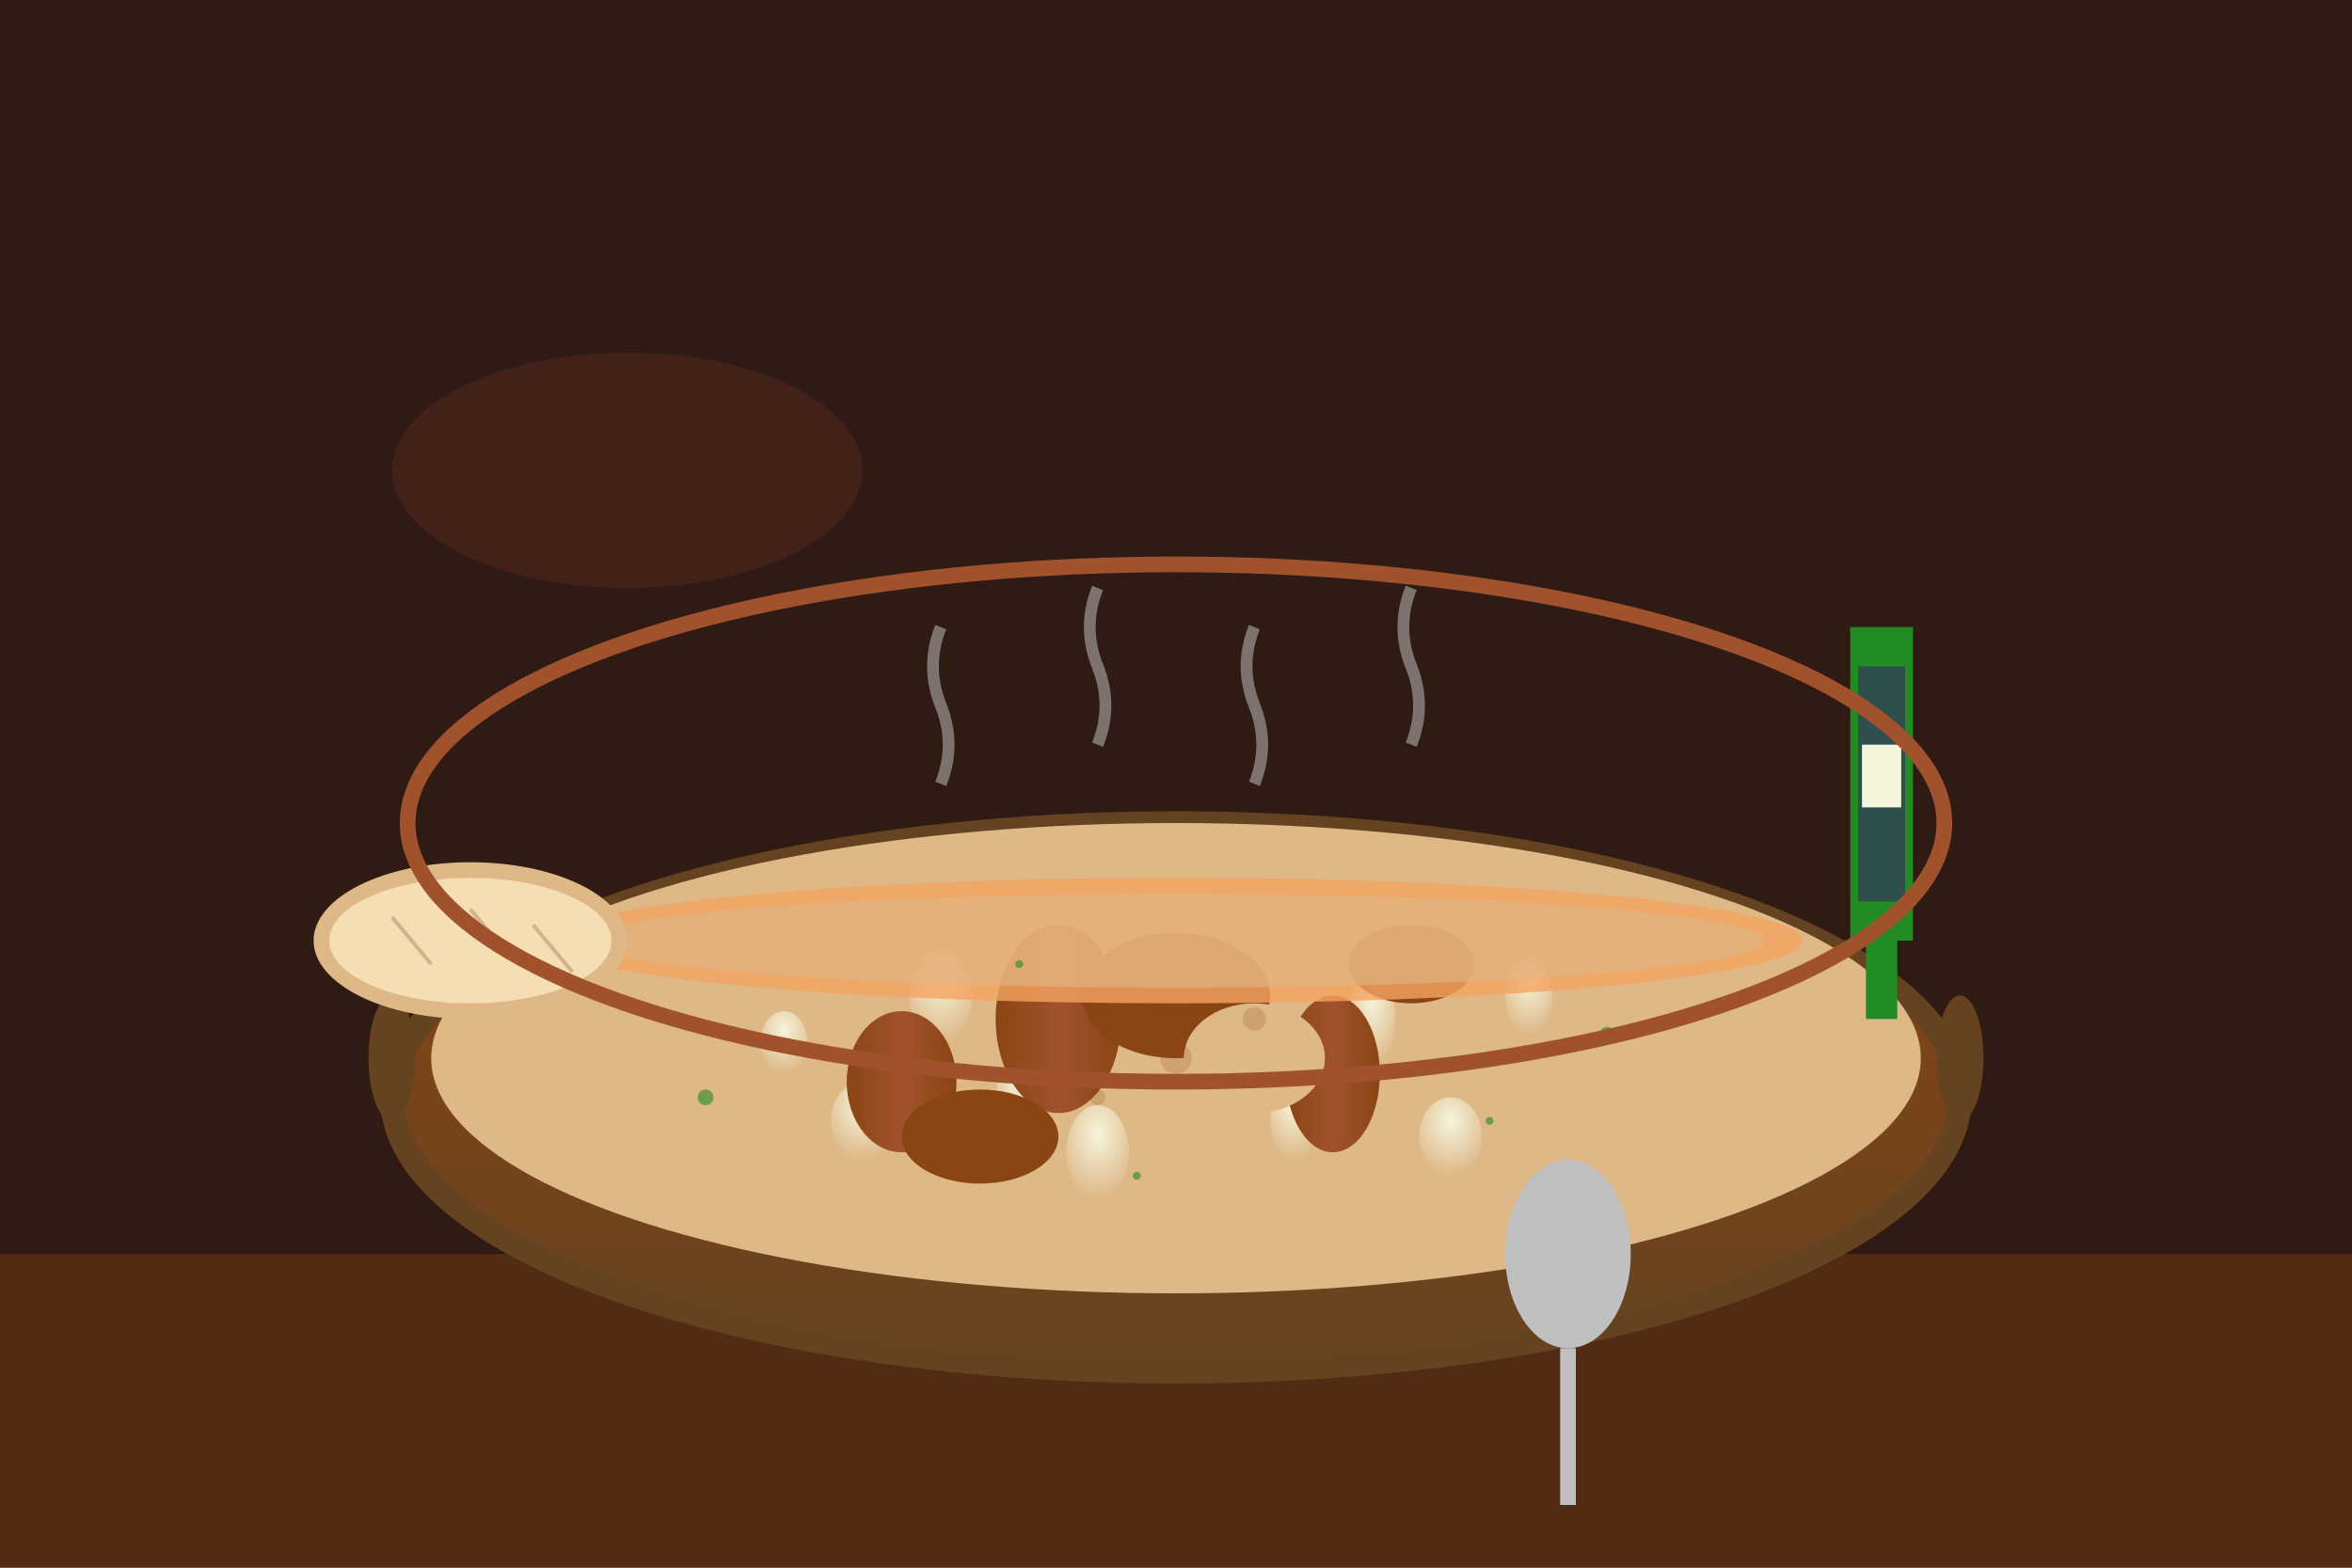<svg xmlns="http://www.w3.org/2000/svg" viewBox="0 0 300 200" preserveAspectRatio="xMidYMid slice">
  <defs>
    <linearGradient id="casseroleGradient" x1="0%" y1="0%" x2="0%" y2="100%">
      <stop offset="0%" style="stop-color:#8B4513;stop-opacity:1" />
      <stop offset="100%" style="stop-color:#654321;stop-opacity:1" />
    </linearGradient>
    
    <radialGradient id="beanGradient" cx="50%" cy="30%" r="70%">
      <stop offset="0%" style="stop-color:#F5F5DC;stop-opacity:1" />
      <stop offset="100%" style="stop-color:#DEB887;stop-opacity:1" />
    </radialGradient>
    
    <linearGradient id="sausageGradient" x1="0%" y1="0%" x2="100%" y2="0%">
      <stop offset="0%" style="stop-color:#8B4513;stop-opacity:1" />
      <stop offset="50%" style="stop-color:#A0522D;stop-opacity:1" />
      <stop offset="100%" style="stop-color:#8B4513;stop-opacity:1" />
    </linearGradient>
  </defs>
  
  <!-- Background -->
  <rect width="300" height="200" fill="#2F1B14"/>
  
  <!-- Rustic table -->
  <rect x="0" y="160" width="300" height="40" fill="#8B4513" opacity="0.4"/>
  
  <!-- Traditional cassoulet pot -->
  <ellipse cx="150" cy="140" rx="100" ry="35" fill="url(#casseroleGradient)" stroke="#654321" stroke-width="3"/>
  <ellipse cx="150" cy="135" rx="95" ry="30" fill="#DEB887"/>
  
  <!-- Cassoulet contents -->
  <g transform="translate(150,135)">
    <!-- White beans -->
    <ellipse cx="-30" cy="-8" rx="4" ry="6" fill="url(#beanGradient)"/>
    <ellipse cx="-20" cy="5" rx="3" ry="5" fill="url(#beanGradient)"/>
    <ellipse cx="-40" cy="8" rx="4" ry="5" fill="url(#beanGradient)"/>
    <ellipse cx="25" cy="-5" rx="3" ry="6" fill="url(#beanGradient)"/>
    <ellipse cx="35" cy="10" rx="4" ry="5" fill="url(#beanGradient)"/>
    <ellipse cx="15" cy="8" rx="3" ry="5" fill="url(#beanGradient)"/>
    <ellipse cx="-10" cy="12" rx="4" ry="6" fill="url(#beanGradient)"/>
    <ellipse cx="5" cy="-10" rx="3" ry="5" fill="url(#beanGradient)"/>
    <ellipse cx="-50" cy="-2" rx="3" ry="4" fill="url(#beanGradient)"/>
    <ellipse cx="45" cy="-8" rx="3" ry="5" fill="url(#beanGradient)"/>
    
    <!-- Toulouse sausage slices -->
    <ellipse cx="-15" cy="-5" rx="8" ry="12" fill="url(#sausageGradient)"/>
    <ellipse cx="20" cy="2" rx="6" ry="10" fill="url(#sausageGradient)"/>
    <ellipse cx="-35" cy="3" rx="7" ry="9" fill="url(#sausageGradient)"/>
    
    <!-- Duck confit pieces -->
    <ellipse cx="0" cy="-8" rx="12" ry="8" fill="#8B4513"/>
    <ellipse cx="-25" cy="10" rx="10" ry="6" fill="#8B4513"/>
    <ellipse cx="30" cy="-12" rx="8" ry="5" fill="#8B4513"/>
    
    <!-- Pork pieces -->
    <ellipse cx="10" cy="0" rx="9" ry="7" fill="#DEB887"/>
    <ellipse cx="-45" cy="-10" rx="7" ry="5" fill="#DEB887"/>
    
    <!-- Breadcrumb crust -->
    <ellipse cx="0" cy="-15" rx="80" ry="8" fill="#F4A460" opacity="0.8"/>
    <ellipse cx="0" cy="-15" rx="75" ry="6" fill="#DEB887" opacity="0.6"/>
    
    <!-- Herbs scattered -->
    <g fill="#228B22" opacity="0.6">
      <circle cx="-60" cy="5" r="1"/>
      <circle cx="55" cy="-3" r="1"/>
      <circle cx="-5" cy="15" r="0.5"/>
      <circle cx="40" cy="8" r="0.5"/>
      <circle cx="-20" cy="-12" r="0.5"/>
    </g>
  </g>
  
  <!-- Pot handles -->
  <ellipse cx="50" cy="135" rx="3" ry="8" fill="#654321"/>
  <ellipse cx="250" cy="135" rx="3" ry="8" fill="#654321"/>
  
  <!-- Steam -->
  <g stroke="#F5F5F5" stroke-width="1.5" fill="none" opacity="0.4">
    <path d="M 120,100 Q 122,95 120,90 Q 118,85 120,80"/>
    <path d="M 140,95 Q 142,90 140,85 Q 138,80 140,75"/>
    <path d="M 160,100 Q 162,95 160,90 Q 158,85 160,80"/>
    <path d="M 180,95 Q 182,90 180,85 Q 178,80 180,75"/>
  </g>
  
  <!-- Rustic bread -->
  <g transform="translate(60,120)">
    <ellipse cx="0" cy="0" rx="20" ry="10" fill="#DEB887"/>
    <ellipse cx="0" cy="0" rx="18" ry="8" fill="#F5DEB3"/>
    
    <!-- Bread scoring -->
    <g stroke="#D2B48C" stroke-width="0.5">
      <line x1="-10" y1="-3" x2="-5" y2="3"/>
      <line x1="0" y1="-4" x2="5" y2="2"/>
      <line x1="8" y1="-2" x2="13" y2="4"/>
    </g>
  </g>
  
  <!-- Wine bottle -->
  <g transform="translate(240,80)">
    <rect x="-4" y="0" width="8" height="40" fill="#228B22"/>
    <rect x="-3" y="5" width="6" height="30" fill="#2F4F4F"/>
    <rect x="-2" y="40" width="4" height="10" fill="#228B22"/>
    
    <!-- Wine label -->
    <rect x="-2.5" y="15" width="5" height="8" fill="#F5F5DC"/>
  </g>
  
  <!-- Cassoulet serving spoon -->
  <g transform="translate(200,160)">
    <ellipse cx="0" cy="0" rx="8" ry="12" fill="#C0C0C0"/>
    <rect x="-1" y="12" width="2" height="20" fill="#C0C0C0"/>
  </g>
  
  <!-- Traditional earthenware texture -->
  <g opacity="0.2">
    <circle cx="150" cy="135" r="2" fill="#8B4513"/>
    <circle cx="140" cy="140" r="1" fill="#8B4513"/>
    <circle cx="160" cy="130" r="1.5" fill="#8B4513"/>
  </g>
  
  <!-- Warm firelight reflection -->
  <ellipse cx="80" cy="60" rx="30" ry="15" fill="#FF6347" opacity="0.1"/>
  
  <!-- Pot rim detail -->
  <ellipse cx="150" cy="105" rx="98" ry="33" fill="none" stroke="#A0522D" stroke-width="2"/>
</svg>